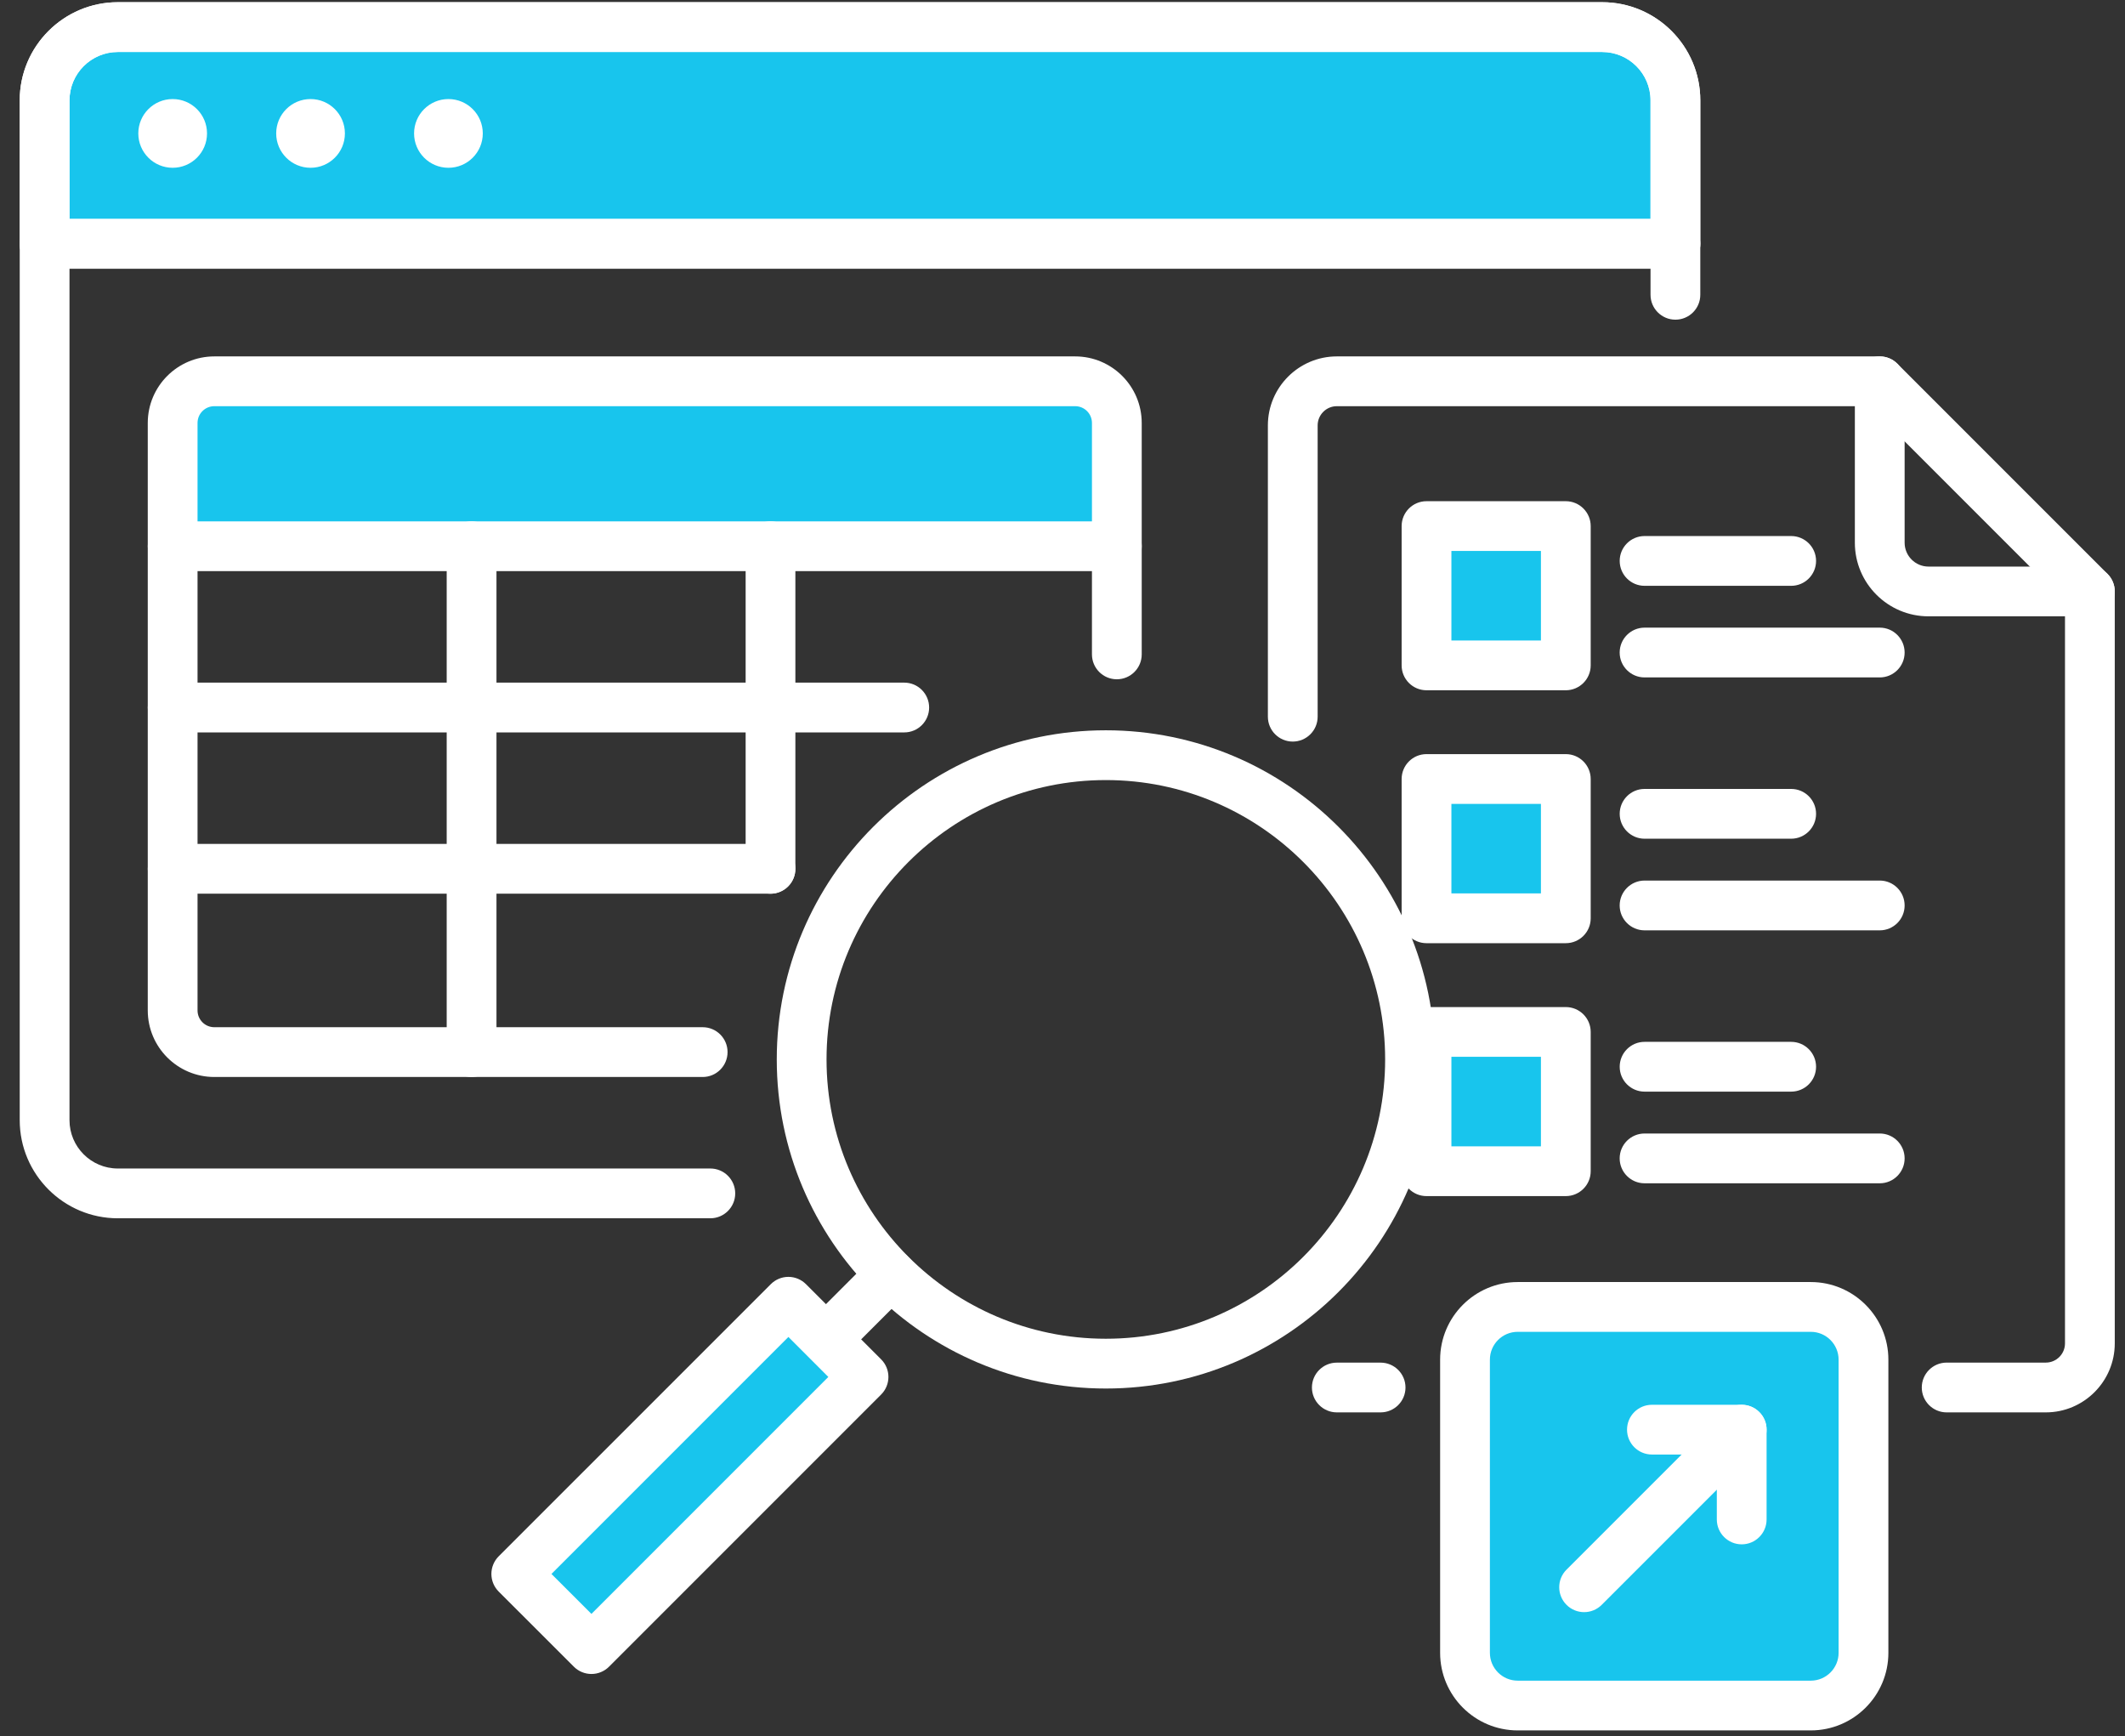 <svg width="71" height="58" viewBox="0 0 71 58" fill="none" xmlns="http://www.w3.org/2000/svg">
<rect x="0" y="0" width="71" height="58" fill="#333333" stroke="none"/>
<g clip-path="url(#clip0_188_3515)">
<path d="M37.315 12.738H5.769V18.248H37.315V12.738Z" fill="#18C5ED"/>
<path d="M1.49 8.146V3.351C1.49 2 2.585 0.905 3.936 0.905H53.533C54.884 0.905 55.979 2 55.979 3.351V8.146L1.49 8.146Z" fill="#18C5ED"/>
<path d="M55.978 8.977H1.491C1.032 8.977 0.659 8.605 0.659 8.146V3.351C0.659 1.544 2.13 0.074 3.936 0.074H53.533C55.34 0.074 56.81 1.544 56.81 3.351V8.146C56.81 8.605 56.438 8.977 55.978 8.977ZM2.322 7.314H55.147V3.351C55.147 2.461 54.423 1.737 53.533 1.737H3.936C3.047 1.737 2.322 2.461 2.322 3.351V7.314Z" fill="white"/>
<path d="M23.734 40.698H3.936C2.13 40.698 0.659 39.228 0.659 37.421V3.351C0.659 1.544 2.13 0.074 3.936 0.074H53.533C55.34 0.074 56.81 1.544 56.81 3.351V9.848C56.81 10.307 56.438 10.679 55.978 10.679C55.52 10.679 55.147 10.307 55.147 9.848V3.351C55.147 2.461 54.423 1.737 53.533 1.737H3.936C3.047 1.737 2.322 2.461 2.322 3.351V37.421C2.322 38.311 3.046 39.035 3.936 39.035H23.734C24.193 39.035 24.565 39.407 24.565 39.867C24.565 40.325 24.193 40.698 23.734 40.698Z" fill="white"/>
<path d="M55.978 8.977H1.491C1.032 8.977 0.659 8.605 0.659 8.146C0.659 7.687 1.032 7.314 1.491 7.314H55.978C56.437 7.314 56.81 7.687 56.81 8.146C56.81 8.605 56.437 8.977 55.978 8.977Z" fill="white"/>
<path d="M5.769 5.605C6.403 5.605 6.917 5.091 6.917 4.457C6.917 3.823 6.403 3.309 5.769 3.309C5.135 3.309 4.621 3.823 4.621 4.457C4.621 5.091 5.135 5.605 5.769 5.605Z" fill="white"/>
<path d="M10.376 5.605C11.01 5.605 11.524 5.091 11.524 4.457C11.524 3.823 11.01 3.309 10.376 3.309C9.742 3.309 9.228 3.823 9.228 4.457C9.228 5.091 9.742 5.605 10.376 5.605Z" fill="white"/>
<path d="M14.983 5.605C15.617 5.605 16.131 5.091 16.131 4.457C16.131 3.823 15.617 3.309 14.983 3.309C14.349 3.309 13.835 3.823 13.835 4.457C13.835 5.091 14.349 5.605 14.983 5.605Z" fill="white"/>
<path d="M23.478 35.978H7.161C5.934 35.978 4.937 34.981 4.937 33.754V14.13C4.937 12.903 5.934 11.906 7.161 11.906H35.923C37.15 11.906 38.147 12.903 38.147 14.13V21.86C38.147 22.319 37.774 22.692 37.315 22.692C36.856 22.692 36.484 22.319 36.484 21.86V14.13C36.484 13.82 36.233 13.569 35.923 13.569H7.161C6.851 13.569 6.6 13.82 6.6 14.13V33.754C6.6 34.064 6.851 34.315 7.161 34.315H23.478C23.937 34.315 24.309 34.687 24.309 35.146C24.309 35.605 23.937 35.978 23.478 35.978Z" fill="white"/>
<path d="M37.315 19.079H5.769C5.31 19.079 4.938 18.707 4.938 18.248C4.938 17.789 5.31 17.416 5.769 17.416H37.315C37.774 17.416 38.147 17.789 38.147 18.248C38.147 18.707 37.774 19.079 37.315 19.079Z" fill="white"/>
<path d="M30.213 24.467H5.769C5.31 24.467 4.938 24.095 4.938 23.636C4.938 23.177 5.31 22.804 5.769 22.804H30.213C30.672 22.804 31.044 23.177 31.044 23.636C31.044 24.095 30.672 24.467 30.213 24.467Z" fill="white"/>
<path d="M25.744 29.855H5.769C5.31 29.855 4.938 29.483 4.938 29.024C4.938 28.565 5.31 28.192 5.769 28.192H25.744C26.203 28.192 26.575 28.565 26.575 29.024C26.575 29.483 26.203 29.855 25.744 29.855Z" fill="white"/>
<path d="M15.756 35.978C15.297 35.978 14.925 35.605 14.925 35.146V18.248C14.925 17.789 15.297 17.416 15.756 17.416C16.215 17.416 16.588 17.789 16.588 18.248V35.146C16.588 35.605 16.215 35.978 15.756 35.978Z" fill="white"/>
<path d="M25.744 29.855C25.285 29.855 24.913 29.483 24.913 29.023V18.248C24.913 17.789 25.285 17.416 25.744 17.416C26.203 17.416 26.575 17.789 26.575 18.248V29.023C26.575 29.483 26.203 29.855 25.744 29.855Z" fill="white"/>
<path d="M36.948 46.385C30.885 46.385 25.953 41.453 25.953 35.391C25.953 29.328 30.885 24.396 36.948 24.396C43.011 24.396 47.943 29.328 47.943 35.391C47.943 41.453 43.011 46.385 36.948 46.385ZM36.948 26.059C31.802 26.059 27.616 30.246 27.616 35.391C27.616 40.536 31.802 44.722 36.948 44.722C42.094 44.722 46.28 40.536 46.28 35.391C46.28 30.246 42.093 26.059 36.948 26.059Z" fill="white"/>
<path d="M27.597 45.573C27.384 45.573 27.172 45.492 27.009 45.33C26.685 45.005 26.685 44.479 27.009 44.154L29.173 41.99C29.498 41.665 30.024 41.665 30.349 41.99C30.674 42.315 30.674 42.841 30.349 43.166L28.185 45.33C28.023 45.492 27.811 45.573 27.597 45.573Z" fill="white"/>
<path d="M28.852 45.998L26.341 43.487L17.25 52.578L19.761 55.089L28.852 45.998Z" fill="#18C5ED"/>
<path d="M19.761 55.921C19.549 55.921 19.335 55.84 19.173 55.677L16.661 53.167C16.506 53.011 16.418 52.8 16.418 52.579C16.418 52.358 16.506 52.147 16.661 51.991L25.754 42.899C25.91 42.743 26.121 42.655 26.341 42.655C26.562 42.655 26.773 42.743 26.929 42.899L29.44 45.41C29.765 45.735 29.765 46.261 29.44 46.586L20.349 55.677C20.186 55.84 19.974 55.921 19.761 55.921ZM18.425 52.579L19.761 53.914L27.676 45.998L26.342 44.662L18.425 52.579Z" fill="white"/>
<path d="M46.128 47.182H44.666C44.207 47.182 43.834 46.81 43.834 46.351C43.834 45.892 44.207 45.52 44.666 45.52H46.128C46.587 45.52 46.96 45.892 46.96 46.351C46.96 46.81 46.587 47.182 46.128 47.182Z" fill="white"/>
<path d="M68.353 47.182H65.041C64.582 47.182 64.21 46.81 64.21 46.351C64.21 45.892 64.582 45.519 65.041 45.519H68.353C68.707 45.519 68.995 45.231 68.995 44.877V20.589H64.434C63.078 20.589 61.974 19.486 61.974 18.13V13.569H44.666C44.313 13.569 44.025 13.857 44.025 14.211V23.942C44.025 24.401 43.652 24.773 43.193 24.773C42.734 24.773 42.362 24.401 42.362 23.942V14.211C42.362 12.94 43.396 11.906 44.666 11.906H62.806C63.265 11.906 63.637 12.279 63.637 12.738V18.13C63.637 18.569 63.995 18.927 64.434 18.927H69.826C70.285 18.927 70.658 19.299 70.658 19.758V44.877C70.658 46.148 69.624 47.182 68.353 47.182Z" fill="white"/>
<path d="M69.826 20.589C69.613 20.589 69.401 20.508 69.238 20.346L62.218 13.325C61.893 13.001 61.893 12.475 62.218 12.15C62.543 11.825 63.069 11.825 63.394 12.15L70.414 19.17C70.739 19.495 70.739 20.021 70.414 20.346C70.252 20.508 70.04 20.589 69.826 20.589Z" fill="white"/>
<path d="M52.316 17.575H47.663V22.228H52.316V17.575Z" fill="#18C5ED"/>
<path d="M52.316 23.059H47.662C47.203 23.059 46.831 22.686 46.831 22.227V17.575C46.831 17.116 47.203 16.743 47.662 16.743H52.316C52.775 16.743 53.148 17.116 53.148 17.575V22.227C53.148 22.686 52.775 23.059 52.316 23.059ZM48.494 21.396H51.485V18.406H48.494V21.396Z" fill="white"/>
<path d="M59.846 19.57H54.948C54.489 19.57 54.117 19.197 54.117 18.738C54.117 18.279 54.489 17.907 54.948 17.907H59.846C60.305 17.907 60.678 18.279 60.678 18.738C60.678 19.197 60.305 19.57 59.846 19.57Z" fill="white"/>
<path d="M62.806 22.63H54.948C54.489 22.63 54.116 22.258 54.116 21.799C54.116 21.34 54.489 20.967 54.948 20.967H62.806C63.265 20.967 63.637 21.34 63.637 21.799C63.637 22.258 63.265 22.63 62.806 22.63Z" fill="white"/>
<path d="M52.316 26.023H47.663V30.677H52.316V26.023Z" fill="#18C5ED"/>
<path d="M52.316 31.508H47.662C47.203 31.508 46.831 31.136 46.831 30.677V26.024C46.831 25.565 47.203 25.192 47.662 25.192H52.316C52.775 25.192 53.148 25.565 53.148 26.024V30.677C53.148 31.136 52.775 31.508 52.316 31.508ZM48.494 29.845H51.485V26.855H48.494V29.845Z" fill="white"/>
<path d="M59.846 28.018H54.948C54.489 28.018 54.117 27.645 54.117 27.186C54.117 26.727 54.489 26.355 54.948 26.355H59.846C60.305 26.355 60.678 26.727 60.678 27.186C60.678 27.645 60.305 28.018 59.846 28.018Z" fill="white"/>
<path d="M62.806 31.079H54.948C54.489 31.079 54.116 30.707 54.116 30.248C54.116 29.789 54.489 29.416 54.948 29.416H62.806C63.265 29.416 63.637 29.789 63.637 30.248C63.637 30.707 63.265 31.079 62.806 31.079Z" fill="white"/>
<path d="M52.316 34.473H47.663V39.126H52.316V34.473Z" fill="#18C5ED"/>
<path d="M52.316 39.957H47.662C47.203 39.957 46.831 39.585 46.831 39.126V34.473C46.831 34.014 47.203 33.642 47.662 33.642H52.316C52.775 33.642 53.148 34.014 53.148 34.473V39.126C53.148 39.585 52.775 39.957 52.316 39.957ZM48.494 38.294H51.485V35.304H48.494V38.294Z" fill="white"/>
<path d="M59.846 36.467H54.948C54.489 36.467 54.117 36.095 54.117 35.636C54.117 35.177 54.489 34.804 54.948 34.804H59.846C60.305 34.804 60.678 35.177 60.678 35.636C60.678 36.095 60.305 36.467 59.846 36.467Z" fill="white"/>
<path d="M62.806 39.529H54.948C54.489 39.529 54.116 39.156 54.116 38.697C54.116 38.238 54.489 37.866 54.948 37.866H62.806C63.265 37.866 63.637 38.238 63.637 38.697C63.637 39.156 63.265 39.529 62.806 39.529Z" fill="white"/>
<path d="M60.502 43.66H50.709C49.737 43.66 48.948 44.449 48.948 45.421V55.214C48.948 56.186 49.737 56.975 50.709 56.975H60.502C61.474 56.975 62.263 56.186 62.263 55.214V45.421C62.263 44.449 61.474 43.66 60.502 43.66Z" fill="#18C5ED"/>
<path d="M60.502 57.806H50.709C49.279 57.806 48.117 56.644 48.117 55.214V45.421C48.117 43.991 49.279 42.828 50.709 42.828H60.502C61.931 42.828 63.094 43.991 63.094 45.421V55.214C63.094 56.644 61.931 57.806 60.502 57.806ZM50.709 44.491C50.196 44.491 49.78 44.908 49.78 45.421V55.214C49.78 55.727 50.196 56.144 50.709 56.144H60.502C61.014 56.144 61.431 55.727 61.431 55.214V45.421C61.431 44.908 61.014 44.491 60.502 44.491H50.709Z" fill="white"/>
<path d="M52.928 53.855C52.715 53.855 52.502 53.774 52.34 53.611C52.015 53.286 52.015 52.76 52.34 52.436L57.605 47.171C57.931 46.846 58.457 46.848 58.781 47.171C59.106 47.496 59.106 48.022 58.781 48.347L53.516 53.611C53.353 53.774 53.141 53.855 52.928 53.855Z" fill="white"/>
<path d="M58.193 51.59C57.734 51.59 57.362 51.218 57.362 50.759V48.59H55.194C54.734 48.59 54.362 48.218 54.362 47.759C54.362 47.3 54.734 46.928 55.194 46.928H58.193C58.652 46.928 59.025 47.3 59.025 47.759V50.759C59.025 51.218 58.652 51.59 58.193 51.59Z" fill="white"/>
</g>
<defs>
<clipPath id="clip0_188_3515">
<rect width="70" height="57.732" fill="white" transform="translate(0.658 0.074)"/>
</clipPath>
</defs>
</svg>
